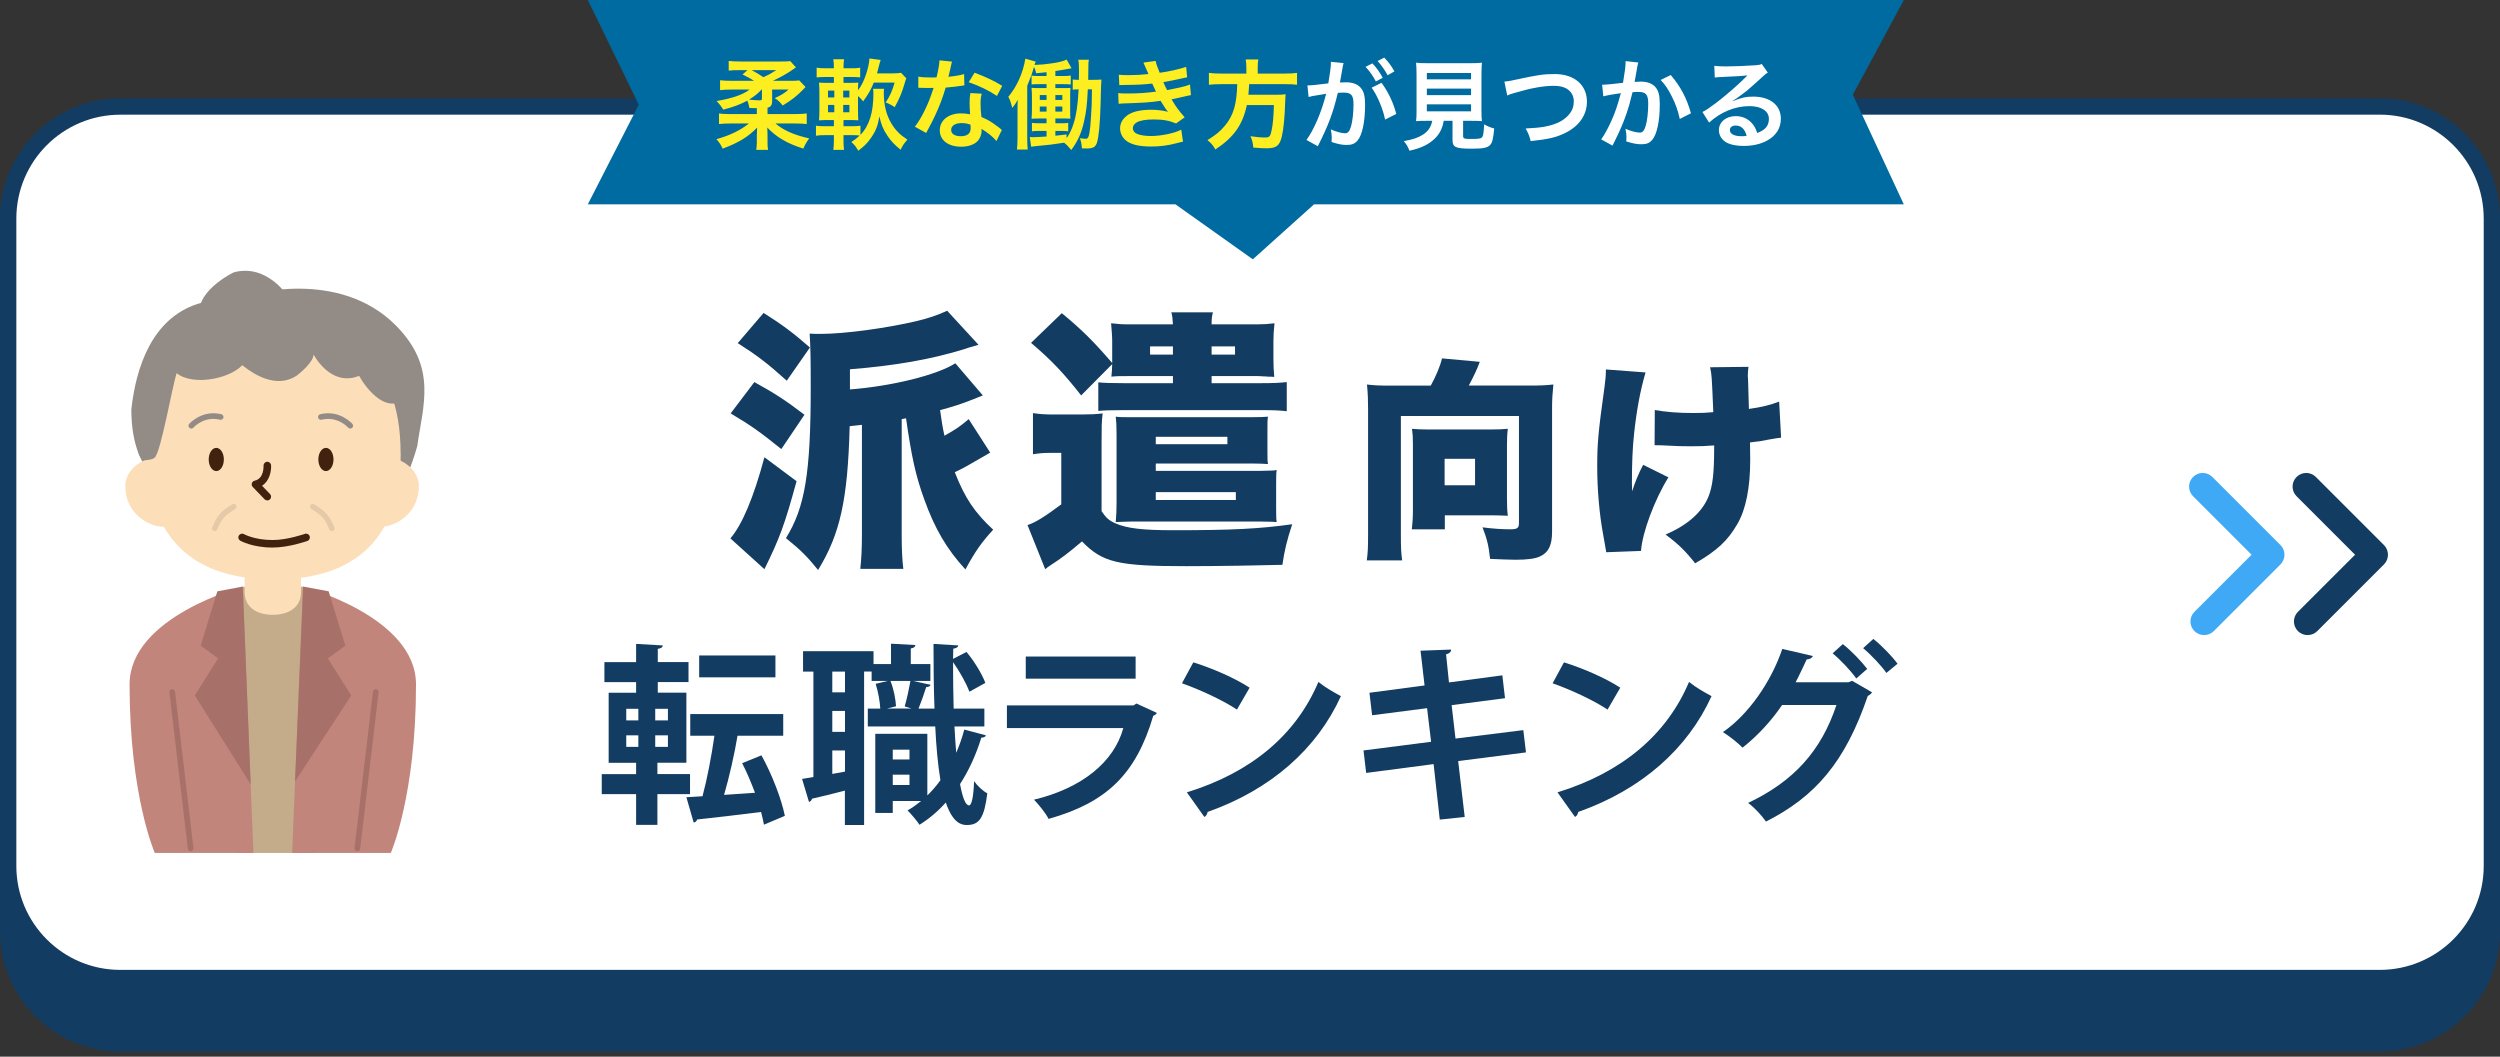 <?xml version="1.0" encoding="UTF-8"?> <svg xmlns="http://www.w3.org/2000/svg" width="459" height="194" viewBox="0 0 459 194" fill="none"><rect x="0" y="0" width="459" height="194" fill="#333333" stroke="none"/><g clip-path="url(#clip0_44_41)"><path d="M436.93 31.56H22.07C10.71 31.56 1.5 40.77 1.5 52.13V170.99C1.5 182.351 10.71 191.56 22.07 191.56H436.93C448.29 191.56 457.5 182.351 457.5 170.99V52.13C457.5 40.77 448.29 31.56 436.93 31.56Z" fill="#123C62"></path><path d="M436.93 193.06H22.07C9.9 193.06 0 183.16 0 170.99V52.12C0 39.95 9.9 30.05 22.07 30.05H436.94C449.11 30.05 459.01 39.95 459.01 52.12V170.99C459.01 183.16 449.11 193.06 436.94 193.06H436.93ZM22.07 33.06C11.56 33.06 3 41.61 3 52.13V171C3 181.51 11.55 190.07 22.07 190.07H436.94C447.45 190.07 456.01 181.52 456.01 171V52.12C456.01 41.61 447.46 33.05 436.94 33.05H22.07V33.06Z" fill="#123C62"></path><path d="M436.93 19.56H22.07C10.71 19.56 1.5 28.77 1.5 40.13V158.99C1.5 170.351 10.71 179.56 22.07 179.56H436.93C448.29 179.56 457.5 170.351 457.5 158.99V40.13C457.5 28.77 448.29 19.56 436.93 19.56Z" fill="white"></path><path d="M436.93 181.06H22.07C9.9 181.06 0 171.16 0 158.99V40.12C0 27.95 9.9 18.05 22.07 18.05H436.94C449.11 18.05 459.01 27.95 459.01 40.12V158.99C459.01 171.16 449.11 181.06 436.94 181.06H436.93ZM22.07 21.06C11.56 21.06 3 29.61 3 40.13V159C3 169.51 11.55 178.07 22.07 178.07H436.94C447.45 178.07 456.01 169.52 456.01 159V40.12C456.01 29.61 447.46 21.05 436.94 21.05H22.07V21.06Z" fill="#123C62"></path><path d="M126.69 145.8H120.7V151.44H116.79V145.8H110.48V142.13H116.79V140.05H111.75V127.18H116.79V125.24H110.97V121.57H116.79V118.22L121.69 118.5C121.65 118.85 121.41 119.03 120.77 119.13V121.56H126.41V125.23H120.77V127.17H126.02V140.04H120.7V142.12H126.69V145.79V145.8ZM114.98 130.14V132.26H117.2V130.14H114.98ZM114.98 135.01V137.13H117.2V135.01H114.98ZM122.63 132.26V130.14H120.3V132.26H122.63ZM122.63 137.13V135.01H120.3V137.13H122.63ZM139.8 138.68C141.74 142.17 143.47 146.68 144.1 149.79L140.26 151.41C140.15 150.7 139.94 149.93 139.73 149.08C135.32 149.64 130.95 150.14 127.99 150.46C127.92 150.78 127.64 150.99 127.36 151.02L126.02 146.37C126.9 146.33 127.89 146.26 128.98 146.19C129.83 143.05 130.64 138.78 131.17 135.08H126.73V131.1H143.8V135.08H135.41C134.85 138.47 133.89 142.66 132.94 145.94L138.62 145.55C137.91 143.68 137.1 141.74 136.26 140.12L139.82 138.67L139.8 138.68ZM142.37 120.34V124.36H128.37V120.34H142.37Z" fill="#123C62"></path><path d="M175.24 133.39C175.31 135.08 175.45 136.7 175.56 138.22C176.16 136.84 176.65 135.43 177.04 133.95L181.02 135.01C180.91 135.29 180.63 135.43 180.17 135.43C179.22 138.53 177.91 141.42 176.26 143.96C176.72 146.39 177.25 147.87 177.92 147.87C178.38 147.87 178.73 146.42 178.84 143.43C179.47 144.31 180.5 145.26 181.27 145.65C180.71 150.13 179.82 151.47 177.53 151.47C176.65 151.47 174.99 151.29 173.65 147.34C172.24 148.93 170.62 150.3 168.82 151.43C168.36 150.72 167.3 149.46 166.63 148.79C167.51 148.3 168.32 147.7 169.13 147.06H163.91V149.25H160.7V134.72H170.26V146.04C171.14 145.19 171.92 144.28 172.66 143.25C172.2 140.43 171.88 137.04 171.71 133.38H159.33V130.1H161.62C161.55 128.79 161.23 127 160.77 125.55L162.99 125.02H160.03V123.29H158.65V151.47H155.12V145.16C152.83 145.76 150.64 146.29 149.09 146.64C149.02 146.96 148.77 147.17 148.53 147.24L147.26 143.01L149.34 142.66V123.3H147.44V119.56H160.38V121.92H163.59V118.18L168.07 118.43C168.03 118.75 167.82 118.96 167.22 119.06V121.92H170.82V125.02H167.65L170.86 125.73C170.79 125.98 170.54 126.12 170.05 126.15C169.7 127.28 169.13 128.9 168.64 130.1H171.57C171.43 126.26 171.39 122.2 171.39 118.22L175.94 118.5C175.9 118.82 175.62 118.99 175.02 119.1L174.98 120.97L177.45 119.7C178.9 121.43 180.31 123.76 180.91 125.38L177.98 127C177.45 125.55 176.22 123.3 174.98 121.57C174.98 124.43 175.02 127.32 175.09 130.1H180.73V133.38H175.23L175.24 133.39ZM155.14 127.11V123.3H152.81V127.11H155.14ZM155.14 134.37V130.53H152.81V134.37H155.14ZM152.81 142.09L155.14 141.67V137.79H152.81V142.09ZM166.1 129.71C166.49 128.37 166.91 126.43 167.16 125.02H163.49C164.09 126.5 164.44 128.41 164.51 129.67L162.85 130.09H167.36L166.09 129.7L166.1 129.71ZM166.98 137.64H163.91V139.44H166.98V137.64ZM163.91 144.13H166.98V142.23H163.91V144.13Z" fill="#123C62"></path><path d="M212.41 130.88C212.3 131.09 212.06 131.3 211.74 131.41C208.57 142.16 203.17 147.35 192.52 150.35C192.03 149.33 190.72 147.74 189.84 146.82C198.69 144.7 204.55 139.87 206.24 133.67H184.87V129.51H208.14L208.63 129.16L212.4 130.89L212.41 130.88ZM208.5 124.6H188.33V120.54H208.5V124.6Z" fill="#123C62"></path><path d="M219.1 121.61C222.63 122.7 226.86 124.57 229.43 126.26L227.1 130.28C224.56 128.59 220.4 126.65 217.01 125.45L219.09 121.61H219.1ZM217.9 145.48C229.78 141.81 237.96 134.9 242.06 125.2C243.36 126.26 244.88 127.1 246.19 127.81C241.82 137.44 233.39 144.95 221.72 149.07C221.65 149.46 221.44 149.85 221.12 149.99L217.91 145.48H217.9Z" fill="#123C62"></path><path d="M267.72 139.73L268.92 149.99L264.34 150.48L263.21 140.29L250.83 141.91L250.34 137.78L262.75 136.19L262.01 130.02L251.92 131.32L251.43 127.19L261.55 125.85L260.81 119.47L266.42 119.26C266.46 119.61 266.17 119.97 265.5 120.14L266.03 125.29L275.83 123.99L276.32 128.19L266.52 129.46L267.23 135.6L279.68 134.05L280.17 138.14L267.72 139.73Z" fill="#123C62"></path><path d="M287.15 121.61C290.68 122.7 294.91 124.57 297.48 126.26L295.15 130.28C292.61 128.59 288.45 126.65 285.06 125.45L287.14 121.61H287.15ZM285.95 145.48C297.83 141.81 306.01 134.9 310.11 125.2C311.41 126.26 312.93 127.1 314.24 127.81C309.87 137.44 301.44 144.95 289.77 149.07C289.7 149.46 289.49 149.85 289.17 149.99L285.96 145.48H285.95Z" fill="#123C62"></path><path d="M343.7 127.11C343.56 127.39 343.21 127.64 342.92 127.78C338.79 139.91 333.29 146.26 324.23 150.84C323.52 149.82 322.22 148.34 320.95 147.42C329.27 143.47 334.35 137.93 337.17 129.44H327.19C325.39 132.12 322.85 134.98 319.93 137.27C319.08 136.39 317.5 135.15 316.33 134.41C320.95 131.24 325.15 125.28 327.23 119.14L332.84 120.44C332.7 120.83 332.24 121.04 331.71 121.07C331.11 122.34 330.3 124.1 329.67 125.27H339.37L340.04 124.99L343.71 127.11H343.7ZM338.34 118.26C339.89 119.46 341.8 121.47 342.82 122.81L340.81 124.57C339.89 123.23 337.81 121.04 336.47 119.95L338.34 118.26ZM343.95 117.31C345.5 118.54 347.37 120.48 348.39 121.86L346.34 123.55C345.53 122.35 343.52 120.2 342.07 119L343.94 117.31H343.95Z" fill="#123C62"></path><path d="M262.69 70.79C263.56 69.24 264.43 67.22 264.75 65.8L271.69 66.43C271.21 67.74 270.62 69.01 269.67 70.79H280.84C282.78 70.79 283.81 70.75 285.2 70.59C285.04 72.17 284.96 73.4 284.96 74.91V97.62C284.96 100.08 284.33 101.42 282.78 102.14C281.91 102.58 280.36 102.77 278.26 102.77C277.43 102.77 275.21 102.69 273.58 102.61C273.34 100.31 273.03 98.96 272.19 96.82C273.97 97.06 275.88 97.18 277.22 97.18C278.56 97.18 278.88 96.98 278.88 96.03V76.38H257.2V97.94C257.2 100.48 257.24 101.51 257.44 102.89H250.94C251.14 101.5 251.18 100.47 251.18 97.94V74.96C251.18 73.49 251.14 72.27 250.98 70.6C252.33 70.76 253.36 70.8 255.3 70.8H262.67L262.69 70.79ZM276.68 91.48C276.68 92.99 276.72 93.82 276.84 94.69C275.77 94.65 274.66 94.61 273.79 94.61H265.27V97.19H259.21C259.33 96.08 259.41 95.09 259.41 93.82V81.54C259.41 80.35 259.37 79.64 259.25 78.73C260.24 78.81 260.91 78.85 262.14 78.85H273.83C275.1 78.85 275.89 78.81 276.84 78.73C276.72 79.64 276.68 80.47 276.68 81.7V91.49V91.48ZM265.23 89.1H270.82V84.23H265.23V89.1Z" fill="#123C62"></path><path d="M302.12 68.38C301.13 71.79 300.46 75.47 300.02 79.63C299.74 82.09 299.62 85.06 299.62 88.74C299.62 88.74 299.62 89.1 299.66 90.21C300.21 88.47 300.81 87 301.68 85.34L306.32 87.64C303.74 91.8 301.53 97.78 301.29 101.15L294.91 101.39C294.83 100.837 294.647 99.793 294.36 98.26C293.65 94.5 293.25 89.9 293.25 85.7C293.25 81.5 293.41 79.48 294.6 70.96C294.8 69.45 294.84 68.86 294.84 67.83L302.13 68.38H302.12ZM303.82 75.28C305.84 75.64 308.1 75.83 310.95 75.83C312.42 75.83 313.41 75.79 314.56 75.67C314.28 68.93 314.28 68.85 313.97 67.43L321.02 67.35C320.94 68.1 320.9 68.42 320.9 68.86C320.9 69.02 320.9 69.26 320.94 69.61C320.98 70.36 321.02 72.23 321.1 75.08C323.4 74.76 325.02 74.37 326.65 73.73L327.01 80.35C326.34 80.43 326.1 80.47 324.71 80.71C323.28 80.99 323.2 81.03 321.3 81.23C321.34 83.13 321.34 83.53 321.34 84.44C321.34 89.51 320.55 93.51 319 96.17C317.26 99.22 315.28 101.08 311.23 103.42C309.41 101.12 308.1 99.85 305.8 98.15C309.92 96.37 312.54 93.99 313.69 91.14C314.44 89.24 314.72 86.9 314.72 82.26V81.78C313.17 81.9 312.18 81.94 310.48 81.94C308.97 81.94 307.71 81.9 306.32 81.82C305.447 81.767 304.6 81.74 303.78 81.74L303.82 75.28Z" fill="#123C62"></path><path d="M423.67 116.6C423.03 116.6 422.39 116.36 421.9 115.87C420.92 114.89 420.92 113.31 421.9 112.33L432.39 101.85L421.65 91.11C420.67 90.13 420.67 88.55 421.65 87.57C422.63 86.59 424.21 86.59 425.19 87.57L437.7 100.08C438.17 100.55 438.43 101.18 438.43 101.85C438.43 102.52 438.17 103.15 437.7 103.62L425.45 115.87C424.96 116.36 424.32 116.6 423.68 116.6H423.67Z" fill="#123C62"></path><path d="M404.67 116.6C404.03 116.6 403.39 116.36 402.9 115.87C401.92 114.89 401.92 113.31 402.9 112.33L413.39 101.85L402.65 91.11C401.67 90.13 401.67 88.55 402.65 87.57C403.63 86.59 405.21 86.59 406.19 87.57L418.7 100.08C419.17 100.55 419.43 101.18 419.43 101.85C419.43 102.52 419.17 103.15 418.7 103.62L406.45 115.87C405.96 116.36 405.32 116.6 404.68 116.6H404.67Z" fill="#3FA9F5"></path><path d="M340.18 17.39L349.54 0H107.92L117.28 19.22L107.92 37.52H215.82L230.02 47.61L241.25 37.52H349.54L340.18 17.39Z" fill="#006BA0"></path><path d="M138.956 20.942V19.862C138.524 19.862 138.524 19.862 137.588 19.826C137.48 19.232 137.372 18.836 137.21 18.476C135.986 19.142 134.78 19.61 132.8 20.132C132.386 19.466 132.17 19.196 131.576 18.548C134.492 18.044 136.382 17.396 137.624 16.442H134.366C133.448 16.442 132.782 16.478 132.206 16.55V14.732C132.764 14.804 133.52 14.84 134.564 14.84H138.452C137.876 14.462 137.696 14.372 136.328 13.67L137.246 12.878H135.716C134.762 12.878 134.33 12.896 133.79 12.968V11.186C134.366 11.258 135.032 11.294 136.076 11.294H143.186C144.23 11.294 144.716 11.276 145.094 11.222L146.138 12.374C146.012 12.446 146.012 12.446 145.922 12.518C145.886 12.536 145.724 12.644 145.436 12.86C144.59 13.454 143.24 14.228 141.89 14.84H145.112C145.832 14.84 146.264 14.822 146.75 14.768L147.902 15.974C147.668 16.208 147.668 16.208 147.452 16.442C146.408 17.54 145.31 18.404 143.708 19.376C143.15 18.692 142.988 18.53 142.25 18.008C143.528 17.414 143.906 17.18 144.788 16.442H141.764V18.548C141.764 19.286 141.512 19.646 140.918 19.772V20.942H145.904C146.912 20.942 147.578 20.906 148.118 20.834V22.778C147.56 22.706 146.912 22.67 145.922 22.67H142.376C143.852 23.93 145.796 24.794 148.568 25.406C148.118 26.018 147.866 26.45 147.488 27.278C144.572 26.378 142.502 25.154 140.864 23.408L140.9 24.02C140.9 24.218 140.918 24.668 140.918 24.83V26.072C140.918 26.774 140.936 27.116 141.026 27.512H138.848C138.92 27.026 138.956 26.612 138.956 26.072V24.848C138.956 24.524 138.974 24.092 139.01 23.426C137.372 25.118 135.626 26.198 132.674 27.296C132.368 26.594 132.116 26.216 131.54 25.55C134.006 24.866 135.932 23.93 137.498 22.67H134.204C133.25 22.67 132.566 22.706 132.008 22.778V20.834C132.548 20.906 133.052 20.942 133.79 20.942H138.956ZM139.892 16.442H139.82C139.244 17.108 138.542 17.666 137.534 18.278C137.714 18.314 137.714 18.314 138.146 18.35C138.434 18.386 139.172 18.422 139.514 18.422C139.802 18.422 139.892 18.332 139.892 18.08V16.442ZM142.538 12.878H138.02C139.028 13.436 139.316 13.616 140.162 14.174C141.008 13.796 141.368 13.598 142.538 12.878ZM160.286 16.298H162.32C162.284 16.55 162.266 16.694 162.266 17.018C162.266 19.25 162.716 21.104 163.67 22.688C164.408 23.912 165.254 24.758 166.604 25.64C166.028 26.252 165.65 26.81 165.362 27.494C164.21 26.558 163.634 25.964 162.968 24.974C162.158 23.786 161.798 22.94 161.456 21.356C161.204 22.994 160.808 24.056 159.89 25.352C159.224 26.306 158.594 26.918 157.568 27.674C157.226 27.026 156.92 26.63 156.308 26.072C156.992 25.622 157.334 25.37 157.838 24.884C157.406 24.83 157.064 24.812 156.452 24.812H154.868V25.784C154.868 26.522 154.904 27.044 154.958 27.512H152.996C153.068 27.008 153.104 26.468 153.104 25.712V24.812H151.502C150.674 24.812 150.368 24.83 149.81 24.92V23.084C150.314 23.156 150.656 23.174 151.502 23.174H153.104V22.04H152.168C151.376 22.04 150.944 22.058 150.368 22.094C150.422 21.536 150.44 20.996 150.44 20.078V17.108C150.44 16.226 150.422 15.74 150.368 15.164C150.854 15.2 151.232 15.218 152.168 15.218H153.104V14.138H151.628C150.854 14.138 150.512 14.156 149.936 14.21V12.428C150.476 12.518 150.782 12.536 151.628 12.536H153.104C153.104 11.726 153.068 11.366 152.996 10.88H154.976C154.886 11.312 154.868 11.618 154.868 12.536H156.236C157.082 12.536 157.388 12.518 157.928 12.428V14.21C157.352 14.138 157.136 14.138 156.236 14.138H154.868V15.218H155.966C156.83 15.218 157.118 15.2 157.586 15.164C157.55 15.578 157.532 15.74 157.532 16.586C158.144 15.776 158.594 14.876 158.972 13.742C159.386 12.536 159.602 11.51 159.62 10.736L161.69 11.006C161.528 11.492 161.528 11.492 161.114 13.112C161.078 13.256 161.06 13.31 161.024 13.472H163.94C164.534 13.472 165.128 13.436 165.434 13.364L166.406 14.39C166.298 14.606 166.28 14.66 166.118 15.218C165.632 16.946 165.128 18.134 164.264 19.682C163.67 19.268 163.292 19.07 162.608 18.818C163.382 17.666 163.85 16.622 164.246 15.164H160.43C159.89 16.496 159.422 17.306 158.468 18.62C158.162 18.206 158.036 18.062 157.532 17.63V20.168C157.532 21.14 157.55 21.59 157.586 22.094C157.172 22.058 156.776 22.04 155.912 22.04H154.868V23.174H156.29C157.118 23.174 157.46 23.156 157.982 23.084V24.758C159.602 23.102 160.358 20.636 160.358 17.126C160.358 16.82 160.34 16.586 160.286 16.298ZM154.814 20.618H155.948V19.268H154.814V20.618ZM154.814 17.9H155.948V16.64H154.814V17.9ZM153.176 16.64H152.024V17.9H153.176V16.64ZM153.176 19.268H152.024V20.618H153.176V19.268ZM172.49 11.078L174.794 11.312C174.686 11.654 174.686 11.654 174.506 12.518C174.416 12.95 174.326 13.31 174.128 14.102C175.37 13.976 176.306 13.814 177.008 13.598L177.062 15.668C176.864 15.686 176.828 15.686 176.486 15.758C175.838 15.866 174.74 15.992 173.624 16.082C173.102 17.882 172.454 19.592 171.644 21.302C171.23 22.184 171.068 22.508 170.384 23.768C170.15 24.2 170.15 24.2 170.042 24.416L167.972 23.264C168.602 22.436 169.106 21.626 169.718 20.384C170.42 18.944 170.726 18.206 171.41 16.136C170.6 16.154 170.492 16.154 170.276 16.154C170.042 16.154 169.934 16.154 169.556 16.136L168.602 16.118V14.066C169.25 14.192 169.934 14.228 171.032 14.228C171.248 14.228 171.554 14.228 171.95 14.21C172.256 12.932 172.454 11.852 172.49 11.078ZM184.01 15.758L183.038 17.612C181.472 16.568 179.87 15.794 177.854 15.092L178.934 13.346C181.058 14.156 182.408 14.786 184.01 15.758ZM183.938 23.876L182.948 25.892C182.3 25.118 181.256 24.272 180.194 23.66C180.212 23.822 180.23 23.948 180.23 24.02C180.23 24.686 179.924 25.46 179.456 25.928C178.826 26.576 177.746 26.936 176.468 26.936C174.092 26.936 172.544 25.748 172.544 23.912C172.544 22.094 174.146 20.816 176.432 20.816C176.972 20.816 177.35 20.852 178.106 20.978C178.052 20.15 178.016 19.448 178.016 18.908C178.016 18.206 178.052 17.684 178.16 17.09L180.248 17.198C180.068 17.864 180.032 18.278 180.032 19.016C180.032 19.736 180.068 20.456 180.194 21.482C181.49 22.058 181.67 22.148 183.038 23.138C183.308 23.318 183.38 23.39 183.668 23.624C183.812 23.768 183.812 23.768 183.938 23.876ZM178.178 22.886C177.548 22.67 177.116 22.598 176.558 22.598C175.388 22.598 174.632 23.084 174.632 23.84C174.632 24.578 175.28 25.01 176.396 25.01C177.62 25.01 178.214 24.506 178.214 23.498C178.214 23.318 178.178 22.886 178.178 22.886ZM200.48 16.406H199.724C199.58 19.304 199.454 20.366 199.058 22.166C198.608 24.308 197.924 25.856 196.682 27.548C196.196 26.936 195.89 26.612 195.368 26.198C193.478 26.504 192.434 26.63 190.184 26.828C189.824 26.864 189.608 26.882 189.32 26.936L189.068 25.154C189.284 25.172 189.428 25.19 189.59 25.19C190.166 25.19 191.084 25.136 192.146 25.064V24.038H190.85C190.166 24.038 189.86 24.056 189.464 24.11V22.562C189.824 22.616 190.148 22.634 190.85 22.634H192.146V21.752H191.048C190.31 21.752 189.95 21.77 189.392 21.806C189.446 21.122 189.464 20.78 189.464 19.952V17.936C189.464 17.108 189.446 16.838 189.392 16.118C189.806 16.172 190.04 16.172 191.03 16.172H192.146V15.452H190.778C190.148 15.452 189.806 15.47 189.392 15.506V13.886C189.752 13.94 190.058 13.958 190.778 13.958H192.146V13.256C191.426 13.328 191.156 13.364 190.238 13.454C190.112 12.896 190.058 12.734 189.842 12.284C189.446 13.634 189.338 13.94 188.6 15.758V25.298C188.6 26.27 188.618 26.72 188.69 27.458H186.71C186.782 26.792 186.818 26.144 186.818 25.208V20.438C186.818 19.628 186.818 19.07 186.854 18.314C186.53 18.926 186.368 19.178 185.864 19.808C185.54 18.656 185.486 18.458 185.126 17.774C186.71 15.884 187.808 13.436 188.258 10.772L190.148 11.312C190.058 11.546 190.04 11.564 189.932 11.924C191.228 11.87 191.84 11.816 192.938 11.654C194.414 11.456 195.224 11.24 195.836 10.934L196.736 12.536C195.098 12.842 194.81 12.878 193.766 13.04V13.958H195.188C195.836 13.958 196.16 13.94 196.592 13.868V15.506C196.16 15.47 195.818 15.452 195.188 15.452H193.766V16.172H195.152C196.034 16.172 196.214 16.172 196.538 16.136C196.484 16.676 196.484 16.748 196.484 17.81V20.024C196.484 20.96 196.484 21.248 196.52 21.788C195.962 21.752 195.8 21.752 195.08 21.752H193.766V22.634H194.846C195.476 22.634 195.764 22.616 196.124 22.562V24.11C195.818 24.056 195.458 24.038 194.918 24.038H193.766V24.92C194.558 24.848 194.864 24.812 195.818 24.686V25.37C196.376 24.614 196.736 23.858 197.132 22.616C197.6 21.194 197.906 19.124 198.032 16.406C197.51 16.406 197.312 16.424 196.952 16.478V14.588C197.294 14.642 197.528 14.66 198.086 14.66C198.086 14.084 198.104 13.652 198.104 13.184C198.104 11.906 198.068 11.456 197.978 10.97H199.922C199.832 11.402 199.814 11.816 199.814 13.058C199.814 13.292 199.814 13.328 199.796 14.66H200.606C201.362 14.66 201.722 14.642 202.226 14.606C202.172 15.11 202.136 16.154 202.064 19.268C201.974 22.562 201.74 25.118 201.416 26.144C201.164 26.99 200.696 27.26 199.49 27.26C199.274 27.26 199.094 27.26 198.644 27.242C198.572 26.414 198.482 25.91 198.266 25.37C198.59 25.424 199.112 25.478 199.274 25.478C199.724 25.478 199.85 25.28 200.012 24.452C200.138 23.714 200.228 22.94 200.318 21.284C200.444 19.358 200.444 19.358 200.48 16.406ZM192.146 17.45H190.904V18.35H192.146V17.45ZM192.146 19.556H190.904V20.492H192.146V19.556ZM193.766 20.492H195.044V19.556H193.766V20.492ZM193.766 18.35H195.044V17.45H193.766V18.35ZM205.502 15.632L205.412 13.724C205.934 13.778 206.348 13.796 207.14 13.796C208.508 13.796 209.48 13.742 210.848 13.598C210.794 13.454 210.794 13.454 210.65 13.13C210.2 12.086 209.948 11.528 209.93 11.492L212.18 11.186C212.252 11.636 212.432 12.176 212.918 13.364C214.448 13.166 216.536 12.698 217.778 12.284L217.958 14.192C217.778 14.228 217.778 14.228 217.346 14.318C216.14 14.606 214.142 15.002 213.584 15.074C213.872 15.74 213.98 15.974 214.286 16.55C215.834 16.226 216.662 16.046 216.77 16.028C217.796 15.776 218.012 15.704 218.48 15.506L218.66 17.468C218.318 17.522 217.94 17.594 217.526 17.702C216.788 17.882 216.194 18.008 215.762 18.098C215.312 18.188 215.312 18.188 215.096 18.242C216.032 19.79 216.32 20.168 217.508 21.536L215.924 22.67C214.628 22.13 213.548 21.932 211.784 21.932C210.416 21.932 209.372 22.112 208.76 22.436C208.256 22.724 207.986 23.102 207.986 23.534C207.986 23.966 208.292 24.38 208.76 24.578C209.336 24.83 210.29 24.974 211.334 24.974C213.206 24.974 215.744 24.434 216.878 23.804L217.202 26.018C216.86 26.072 216.86 26.072 216.032 26.288C214.502 26.702 213.008 26.9 211.424 26.9C209.354 26.9 208.04 26.63 207.032 26.018C206.168 25.478 205.646 24.56 205.646 23.552C205.646 22.58 206.186 21.68 207.158 21.05C208.094 20.456 209.534 20.15 211.352 20.15C212.45 20.15 213.494 20.276 214.466 20.528C214.178 20.258 213.836 19.754 213.08 18.512C211.172 18.8 210.02 18.872 206.114 18.998C205.808 19.016 205.682 19.016 205.376 19.052L205.304 17.09C205.826 17.162 205.934 17.162 207.158 17.162C209.048 17.162 210.542 17.054 212.252 16.82C212.144 16.604 212.072 16.496 211.928 16.154C211.748 15.776 211.694 15.668 211.55 15.344C210.11 15.506 208.814 15.578 206.726 15.596C205.97 15.596 205.88 15.614 205.502 15.632ZM228.83 13.508V12.41C228.83 11.816 228.794 11.348 228.704 10.916H231.026C230.954 11.294 230.918 11.762 230.918 12.41V13.508H235.868C236.876 13.508 237.524 13.472 238.136 13.382V15.56C237.578 15.488 237.02 15.452 235.94 15.452H229.352C229.262 16.802 229.262 16.856 229.208 17.396H234.194C235.13 17.396 235.634 17.378 236.048 17.306C236.048 17.396 236.048 17.45 236.03 17.486C235.994 17.756 235.994 17.972 235.958 18.746C235.886 21.446 235.652 23.768 235.346 25.064C234.932 26.774 234.338 27.224 232.538 27.224C231.908 27.224 231.494 27.206 230.108 27.098C230.036 26.27 229.892 25.676 229.586 25.01C230.63 25.172 231.458 25.244 232.286 25.244C233.078 25.244 233.258 25.046 233.492 23.804C233.708 22.724 233.816 21.59 233.888 19.286H228.92C228.164 22.904 226.544 25.208 223.142 27.44C222.692 26.648 222.35 26.252 221.684 25.73C223.268 24.74 224.042 24.11 224.906 23.066C226.454 21.212 227.066 19.124 227.156 15.452H224.204C223.304 15.452 222.566 15.488 221.954 15.56V13.382C222.602 13.472 223.286 13.508 224.204 13.508H228.83Z" fill="#FCEE21"></path><path d="M251.834 16.1L253.652 15.2C254.894 16.91 255.83 18.854 256.352 20.924L254.3 21.95C253.94 20.06 252.824 17.414 251.834 16.1ZM246.542 12.14L246.506 12.374C246.416 12.896 246.29 13.634 246.11 14.606C246.056 14.912 246.056 14.912 246.002 15.146C246.542 15.128 246.794 15.11 247.118 15.11C248.306 15.11 249.188 15.434 249.782 16.064C250.394 16.748 250.628 17.612 250.628 19.25C250.628 22.346 250.106 24.812 249.242 25.802C248.738 26.396 248.198 26.612 247.244 26.612C246.416 26.612 245.678 26.468 244.472 26.072C244.49 25.73 244.508 25.46 244.508 25.28C244.508 24.812 244.472 24.452 244.328 23.75C245.3 24.182 246.326 24.47 246.956 24.47C247.478 24.47 247.766 24.128 248.036 23.246C248.324 22.31 248.504 20.672 248.504 19.142C248.504 17.486 248.09 17 246.704 17C246.326 17 246.038 17.018 245.624 17.054C244.742 20.744 243.932 22.922 241.952 26.846L239.864 25.694C241.25 23.804 242.636 20.564 243.482 17.216C243.212 17.252 243.212 17.252 242.636 17.36L240.998 17.63C240.71 17.684 240.512 17.738 240.26 17.81L240.044 15.686C240.854 15.668 241.79 15.578 243.878 15.308C244.22 13.31 244.346 12.284 244.346 11.672C244.346 11.6 244.346 11.492 244.346 11.348L246.686 11.582C246.632 11.726 246.578 11.96 246.542 12.14ZM250.718 12.266L251.978 11.636C252.77 12.482 253.256 13.166 253.868 14.282L252.608 14.948C252.014 13.85 251.51 13.13 250.718 12.266ZM256.01 13.112L254.768 13.814C254.228 12.824 253.634 11.978 252.932 11.204L254.138 10.574C254.948 11.402 255.452 12.086 256.01 13.112ZM262.958 22.184H261.932C261.068 22.184 260.456 22.202 259.988 22.238C260.06 21.716 260.078 21.158 260.078 20.33V13.76C260.078 12.77 260.042 11.978 259.988 11.51C260.528 11.582 261.05 11.6 261.878 11.6H270.176C271.004 11.6 271.562 11.582 272.084 11.51C272.03 11.942 271.994 12.77 271.994 13.76V20.33C271.994 21.194 272.012 21.734 272.084 22.238C271.616 22.202 270.914 22.184 270.176 22.184H268.628V24.956C268.628 25.46 268.79 25.514 270.194 25.514C271.58 25.514 271.94 25.442 272.156 25.136C272.336 24.884 272.426 24.2 272.48 22.832C273.218 23.228 273.65 23.408 274.334 23.588C274.154 25.586 273.974 26.252 273.524 26.684C273.02 27.152 272.246 27.296 270.212 27.296C267.224 27.296 266.684 27.044 266.684 25.694V22.184H265.064C264.848 23.57 264.272 24.668 263.354 25.514C262.22 26.576 260.852 27.206 258.782 27.674C258.476 26.918 258.26 26.54 257.738 25.91C259.43 25.604 260.384 25.28 261.248 24.722C262.22 24.092 262.742 23.318 262.958 22.184ZM261.968 13.4V14.57H270.086V13.4H261.968ZM261.968 16.262V17.468H270.086V16.262H261.968ZM261.968 19.16V20.438H270.086V19.16H261.968ZM276.728 17.54L276.206 14.984C276.818 14.93 277.106 14.894 278.312 14.624C282.416 13.742 283.388 13.598 285.476 13.598C289.04 13.598 291.362 15.596 291.362 18.656C291.362 21.104 289.922 23.174 287.366 24.416C285.728 25.226 284.324 25.55 281.03 25.91C280.796 24.938 280.634 24.56 280.112 23.588C282.992 23.462 284.504 23.192 286.034 22.526C287.33 21.95 288.392 20.924 288.752 19.862C288.878 19.502 288.95 19.052 288.95 18.584C288.95 17.594 288.446 16.73 287.582 16.244C287.006 15.92 286.25 15.758 285.26 15.758C283.388 15.758 281.066 16.172 278.168 17.036C277.25 17.306 277.106 17.342 276.728 17.54ZM298.454 11.222L300.794 11.474C300.74 11.636 300.686 11.834 300.65 12.032C300.614 12.266 300.596 12.356 300.542 12.644C300.488 13.022 300.488 13.022 300.236 14.372C300.164 14.768 300.164 14.804 300.11 15.038C300.632 15.002 300.884 14.984 301.226 14.984C302.414 14.984 303.296 15.308 303.89 15.938C304.502 16.622 304.736 17.486 304.736 19.124C304.736 22.22 304.214 24.686 303.35 25.676C302.846 26.27 302.306 26.486 301.352 26.486C300.524 26.486 299.786 26.342 298.58 25.964C298.598 25.604 298.616 25.352 298.616 25.172C298.616 24.704 298.58 24.344 298.436 23.642C299.408 24.074 300.434 24.344 301.064 24.344C301.586 24.344 301.874 24.002 302.144 23.12C302.432 22.184 302.612 20.546 302.612 19.016C302.612 17.36 302.198 16.874 300.776 16.874C300.416 16.874 300.146 16.892 299.732 16.928C299.192 19.124 299.03 19.664 298.634 20.834C298.004 22.634 297.518 23.786 296.474 25.892C296.384 26.072 296.384 26.072 296.204 26.432C296.15 26.54 296.15 26.558 296.06 26.738L293.972 25.586C294.512 24.866 295.232 23.57 295.844 22.202C296.618 20.438 296.87 19.682 297.59 17.108C296.672 17.216 294.962 17.522 294.368 17.684L294.152 15.56C294.818 15.56 296.996 15.344 297.986 15.2C298.31 13.256 298.454 12.158 298.454 11.564C298.454 11.492 298.454 11.366 298.454 11.222ZM304.898 14.678L306.752 13.778C308.552 15.884 309.686 18.026 310.46 20.798L308.408 21.842C308.066 20.294 307.652 19.106 306.968 17.756C306.32 16.424 305.744 15.596 304.898 14.678ZM318.092 18.53L318.128 18.566C319.766 17.918 320.558 17.738 321.908 17.738C324.986 17.738 326.966 19.322 326.966 21.788C326.966 23.498 326.12 24.866 324.518 25.766C323.348 26.432 321.818 26.792 320.162 26.792C318.65 26.792 317.39 26.504 316.67 25.964C315.986 25.46 315.59 24.704 315.59 23.894C315.59 22.4 316.886 21.32 318.686 21.32C319.946 21.32 321.044 21.842 321.8 22.796C322.16 23.246 322.358 23.642 322.628 24.416C324.122 23.858 324.77 23.084 324.77 21.806C324.77 20.402 323.384 19.484 321.206 19.484C318.578 19.484 315.95 20.546 313.79 22.508L312.566 20.564C313.196 20.258 313.916 19.772 315.104 18.872C316.778 17.594 319.118 15.578 320.486 14.192C320.522 14.156 320.702 13.976 320.81 13.868L320.792 13.85C320.108 13.94 318.956 14.012 315.698 14.156C315.302 14.174 315.176 14.192 314.834 14.246L314.744 12.086C315.356 12.158 315.878 12.194 316.868 12.194C318.398 12.194 320.594 12.104 322.34 11.978C322.97 11.924 323.168 11.888 323.456 11.744L324.572 13.328C324.266 13.49 324.14 13.598 323.636 14.066C322.736 14.894 321.422 16.064 320.81 16.586C320.486 16.856 319.19 17.828 318.83 18.062C318.38 18.368 318.38 18.368 318.092 18.53ZM320.684 24.938C320.36 23.696 319.676 23.048 318.668 23.048C318.02 23.048 317.606 23.372 317.606 23.876C317.606 24.596 318.416 25.01 319.748 25.01C320.09 25.01 320.18 25.01 320.684 24.938Z" fill="white"></path><path d="M45.614 54.19C45.614 54.19 39.64 54.711 36.274 55.8C27.923 58.5 24.954 67.41 24.114 75.19C24.114 88.19 31.854 89.68 31.854 89.68L51.784 106.27L71.634 91.66C71.634 91.66 74.114 90.69 76.614 81.9C77.614 74.5 80.395 67.471 72.614 59.69C62.114 49.19 45.614 54.19 45.614 54.19Z" fill="#928B86"></path><path d="M34.1 89.22C34.1 92.1 32.98 96.73 30.11 96.73C27.24 96.73 23 94.24 23 89.22C23 86.34 26.02 84.01 28.9 84.01C31.78 84.01 34.11 86.34 34.11 89.22H34.1Z" fill="#FCDEB8"></path><path d="M65.81 89.22C65.81 92.1 66.93 96.73 69.8 96.73C72.67 96.73 76.91 94.24 76.91 89.22C76.91 86.34 73.89 84.01 71.01 84.01C68.13 84.01 65.8 86.34 65.8 89.22H65.81Z" fill="#FCDEB8"></path><path d="M44.55 107.72H55.62L57.95 156.6H43.05L44.55 107.72Z" fill="#C4AB8A"></path><path d="M73.55 83.17C73.55 65.6 63.15 59.94 50.32 59.94C37.49 59.94 27.09 65.6 27.09 83.17C27.09 98.19 34.69 104.49 44.91 106.01V108.7C44.91 111.56 47.23 112.88 50.09 112.88C52.95 112.88 55.27 111.55 55.27 108.7V106.08C65.73 104.69 73.57 98.42 73.57 83.16L73.55 83.17Z" fill="#FCDEB8"></path><path d="M49.07 91.87C48.89 91.87 48.71 91.8 48.57 91.66L46.4 89.4C46.23 89.22 46.16 88.96 46.24 88.72C46.32 88.48 46.51 88.3 46.76 88.25C48.49 87.88 48.39 85.61 48.39 85.51C48.37 85.13 48.66 84.8 49.04 84.78C49.43 84.76 49.75 85.05 49.77 85.43C49.83 86.44 49.52 88.28 48.11 89.18L49.58 90.71C49.84 90.98 49.83 91.42 49.56 91.69C49.42 91.82 49.25 91.88 49.08 91.88L49.07 91.87Z" fill="#40220F"></path><path d="M40.687 77.042C40.593 77.076 40.488 77.082 40.383 77.056C37.466 76.351 35.59 78.418 35.507 78.512C35.32 78.729 34.985 78.744 34.777 78.554C34.57 78.363 34.539 78.045 34.735 77.824C34.834 77.714 37.099 75.197 40.634 76.05C40.914 76.118 41.08 76.398 41.021 76.675C40.979 76.85 40.856 76.98 40.696 77.038L40.687 77.042Z" fill="#928B86"></path><path d="M58.744 77.042C58.838 77.076 58.942 77.082 59.047 77.056C61.964 76.351 63.841 78.418 63.924 78.512C64.111 78.729 64.446 78.744 64.653 78.554C64.861 78.363 64.892 78.045 64.695 77.824C64.597 77.714 62.331 75.197 58.797 76.05C58.516 76.118 58.35 76.398 58.409 76.675C58.452 76.85 58.575 76.98 58.735 77.038L58.744 77.042Z" fill="#928B86"></path><path d="M50.05 100.53H50.03C46.36 100.53 44.2 99.32 44.11 99.27C43.78 99.08 43.66 98.66 43.85 98.33C44.04 98 44.46 97.88 44.79 98.07C44.83 98.09 46.77 99.15 50.04 99.15H50.06C52.77 99.15 55.94 98.03 55.97 98.02C56.33 97.89 56.73 98.08 56.85 98.44C56.98 98.8 56.79 99.2 56.43 99.32C56.29 99.37 53 100.53 50.05 100.53Z" fill="#40220F"></path><path d="M44.55 107.71C44.55 107.71 23.79 113.19 23.79 125.65C23.79 146.15 28.42 156.6 28.42 156.6H46.53L44.55 107.71Z" fill="#C2857C"></path><path d="M55.62 107.71C55.62 107.71 76.38 113.19 76.38 125.65C76.38 146.15 71.75 156.6 71.75 156.6H53.64L55.62 107.71Z" fill="#C2857C"></path><path d="M35 156.28C34.74 156.28 34.52 156.09 34.48 155.82L31.1 127.11C31.1 127.11 31.1 127.07 31.1 127.05C31.1 126.79 31.29 126.57 31.56 126.53C31.84 126.5 32.1 126.7 32.14 126.99L35.52 155.7C35.52 155.7 35.52 155.74 35.52 155.76C35.52 156.02 35.33 156.24 35.06 156.28C35.04 156.28 35.02 156.28 35 156.28Z" fill="#A7716A"></path><path d="M65.61 156.28C65.61 156.28 65.57 156.28 65.55 156.28C65.29 156.25 65.09 156.03 65.09 155.76C65.09 155.74 65.09 155.72 65.09 155.7L68.47 126.99C68.5 126.7 68.77 126.5 69.05 126.53C69.31 126.56 69.51 126.78 69.51 127.05C69.51 127.07 69.51 127.09 69.51 127.11L66.13 155.82C66.1 156.08 65.88 156.28 65.61 156.28Z" fill="#A7716A"></path><path d="M39.71 86.49C40.478 86.49 41.1 85.536 41.1 84.36C41.1 83.184 40.478 82.23 39.71 82.23C38.942 82.23 38.32 83.184 38.32 84.36C38.32 85.536 38.942 86.49 39.71 86.49Z" fill="#40220F"></path><path d="M61.23 84.36C61.23 85.53 60.61 86.49 59.84 86.49C59.07 86.49 58.45 85.54 58.45 84.36C58.45 83.18 59.07 82.23 59.84 82.23C60.61 82.23 61.23 83.18 61.23 84.36Z" fill="#40220F"></path><path d="M42.923 93C41.423 94 40.423 94.5 39.423 97" stroke="#E4CAA9" stroke-linecap="round"></path><path d="M57.423 93C58.923 94 59.923 94.5 60.923 97" stroke="#E4CAA9" stroke-linecap="round"></path><path d="M44.578 107.695L46.023 144L35.754 127.691L40.046 120.883L36.836 118.533L39.903 108.567L44.578 107.695Z" fill="#A7716A"></path><path d="M55.669 107.695L54.173 143.469L64.492 127.691L60.2 120.883L63.411 118.533L60.343 108.567L55.669 107.695Z" fill="#A7716A"></path><path d="M42.923 50C48.923 48.4 53.09 54 54.423 57C68.923 57 70.923 67.667 74.423 73C71.223 76.2 67.423 71.667 65.923 69C61.574 70.812 58.538 66.845 57.578 65.096C57.52 66.351 55.56 68.148 54.423 69C48.823 72.6 41.757 65.167 38.923 61C33.323 56.6 39.257 51.833 42.923 50Z" fill="#928B86"></path><path d="M32.423 68.5C35.424 71 42.923 69.5 44.924 66.5C43.324 58.9 37.924 60 35.424 61.5C28.543 63.335 22.423 82.5 26.423 84.5C26.423 84.5 27.923 84.5 28.424 84C29.555 82.869 31.59 71.167 32.423 68.5Z" fill="#928B86"></path><path d="M175.4 66.7L180.45 72.6C179.95 72.8 179.95 72.8 178.45 73.4C176.55 74.15 174.85 74.7 172.6 75.3C172.9 77.45 173.05 78.4 173.4 80C175.45 78.85 176.35 78.25 177.85 76.95L181.8 83.1C177.15 85.8 177.15 85.8 175.3 86.7C177.15 91.45 178.95 94.1 182.35 97.25C180.2 99.6 179.1 101.15 177.25 104.55C173.8 100.8 171.6 97 169.7 91.7C168.1 87.3 167.35 83.8 166.35 76.8L165.55 76.95V98.2C165.55 100.85 165.65 102.8 165.85 104.45H157.95C158.15 102.65 158.25 100.6 158.25 98.2V78L156 78.25C155.65 91.75 154.25 98.05 150.2 104.65C148.2 102.2 147.15 101.1 144.3 98.8C147.8 93.15 148.85 86.85 148.85 71.05C148.85 65.5 148.8 63.65 148.65 61.25C149.55 61.3 149.6 61.3 150.75 61.3C155.05 61.3 162.8 60.25 168.3 58.95C170.4 58.45 172.2 57.85 173.9 57.05L179.65 63.3C179.2 63.45 179.2 63.45 178.5 63.65C178.4 63.65 177.9 63.8 177.05 64.1C170.9 66 164.25 67.15 156.05 67.8V71.5C163.8 70.9 172.05 68.85 175.4 66.7ZM135.45 63L140.2 57.45C143.75 59.7 145.6 61.1 148.7 63.8L144.45 69.9C140.95 66.75 139.15 65.35 135.45 63ZM134.15 75.9L138.5 70.15C142.3 72.25 144.15 73.45 147.7 76.15L143.45 82.45C139.65 79.4 138.1 78.25 134.15 75.9ZM140.35 83.95L146.25 88.35C144.05 96.35 143.2 98.7 140.35 104.5L134.1 98.85C136.25 96.35 138.35 91.4 140.35 83.95ZM204.2 66.65V65.75V62.65C204.2 61.65 204.1 60.7 204 59.35C205.4 59.5 205.85 59.55 207.2 59.55H215.35C215.3 58.65 215.25 57.95 215.05 57.35H222.7C222.5 58 222.45 58.55 222.45 59.55H230.85C232.1 59.55 232.7 59.5 234 59.35C233.85 60.75 233.8 61.6 233.8 62.65V65.75C233.8 67.05 233.85 68.15 233.95 69.2C233.4 69.15 233.25 69.15 232.75 69.15C232.4 69.1 232.1 69.1 231.9 69.1C231.35 69.05 230.95 69.05 230.85 69.05H222.45V70.35H231.6C233.75 70.35 234.9 70.3 236.25 70.15V75.5C235.05 75.35 233.7 75.3 231.6 75.3H206.3C203.6 75.3 202.7 75.35 201.65 75.45V70.2C202.6 70.3 204 70.35 206.3 70.35H215.35V69.05H207.2C205.7 69.05 205.05 69.05 204.05 69.15C204.15 68.45 204.15 67.95 204.2 66.85L198.5 72.6C195.25 68.45 192.95 66.05 189.3 62.95L194.95 57.5C198.65 60.55 200.8 62.7 204.2 66.65ZM215.35 63.6H211.15V65.1H215.35V63.6ZM222.45 63.6V65.1H226.75V63.6H222.45ZM231.25 95.75H208C207.3 95.75 206.15 95.8 204.85 95.85C204.95 94.5 205 93.8 205 92.35V79.8C205 78.05 204.95 77.4 204.85 76.5C205.6 76.6 206.15 76.6 207.9 76.6H229.7C231.5 76.6 232.15 76.55 232.8 76.5C232.7 77.1 232.7 77.65 232.7 79.1V82.55C232.7 84.15 232.7 84.65 232.8 85.2C232.05 85.15 231.25 85.1 229.85 85.1H212.2V86.45H231.4C233.75 86.4 233.75 86.4 234.4 86.3C234.3 87 234.3 87.45 234.3 89V93.25C234.3 94.65 234.3 95.2 234.4 95.85C233.85 95.8 233.85 95.8 231.25 95.75ZM212.2 80.2V81.55H225.35V80.2H212.2ZM212.2 91.8H226.9V90.35H212.2V91.8ZM189.65 83.4V75.85C191.05 76.05 191.8 76.1 193.75 76.1H198.6C200.1 76.1 201.25 76.05 202.45 75.9C202.25 77.4 202.25 78.6 202.25 81.55V93.85C203.05 95.05 203.6 95.55 204.7 96.05C206.8 97 209.75 97.35 215.35 97.35C226.15 97.35 231.2 97.1 237.25 96.25C236.3 99.1 235.8 101.2 235.45 103.7C232.1 103.8 223.75 103.95 217.9 103.95C205.25 103.95 202.45 103.3 198.65 99.4C196 101.65 195 102.4 192.7 103.9C192.5 104.05 192.25 104.2 191.9 104.5L188.65 96.4C190.1 95.95 191.9 94.8 194.85 92.6V83.15H192.75C191.65 83.15 190.95 83.2 189.65 83.4Z" fill="#123C62"></path></g><defs><clipPath id="clip0_44_41"><rect width="459" height="193.06" fill="white"></rect></clipPath></defs></svg> 